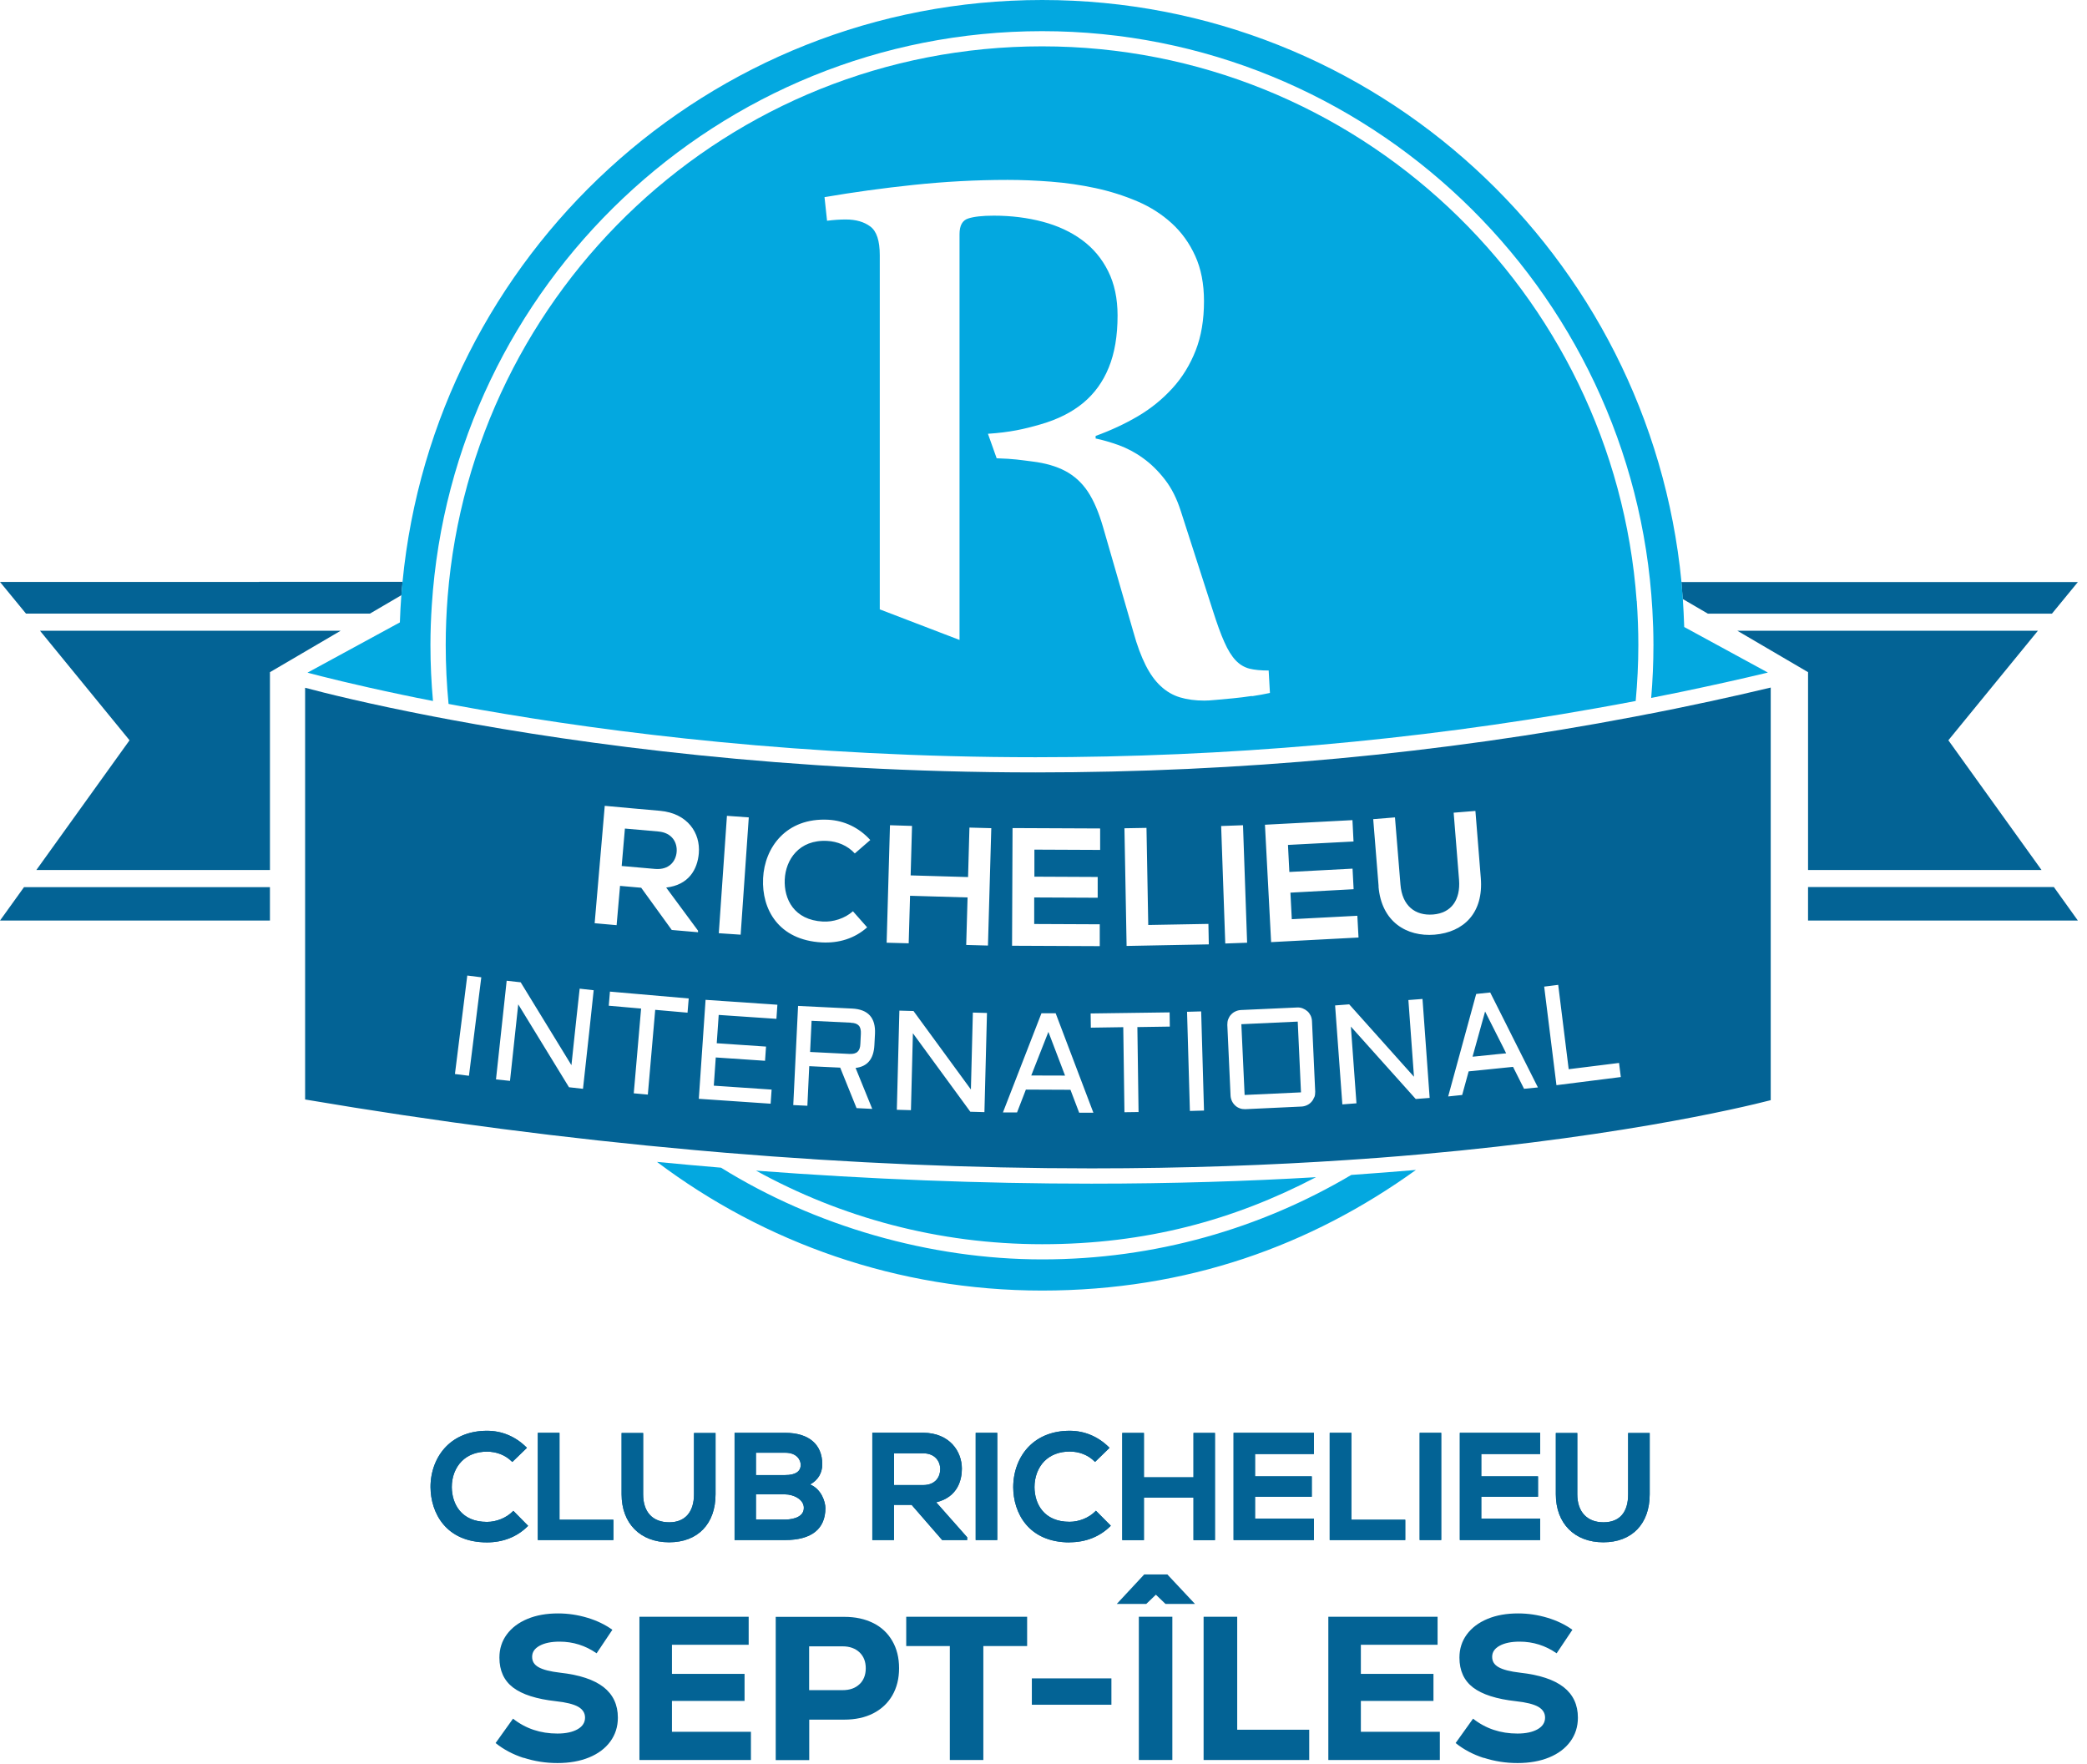<svg width="213" height="180" viewBox="0 0 213 180" fill="none" xmlns="http://www.w3.org/2000/svg">
<path d="M53.769 155.72C52.669 156.81 51.249 157.32 49.709 157.32C45.739 157.32 44.059 154.57 44.039 151.78C44.019 148.97 45.839 146.12 49.709 146.12C51.159 146.12 52.539 146.67 53.639 147.76L52.289 149.06C51.579 148.37 50.639 148.05 49.709 148.05C47.129 148.05 46.009 149.98 46.019 151.78C46.039 153.56 47.059 155.42 49.709 155.42C50.639 155.42 51.699 155.04 52.399 154.33L53.779 155.72H53.769Z" fill="#036395"/>
<path d="M49.71 157.41C45.48 157.41 43.96 154.37 43.94 151.78C43.93 150.17 44.52 148.65 45.55 147.61C46.58 146.57 48.02 146.02 49.71 146.02C51.22 146.02 52.6 146.6 53.71 147.69L53.78 147.76L52.29 149.2L52.22 149.14C51.57 148.5 50.68 148.15 49.7 148.15C48.65 148.15 47.75 148.49 47.12 149.13C46.47 149.78 46.1 150.75 46.11 151.78C46.13 153.49 47.08 155.32 49.7 155.32C50.67 155.32 51.67 154.91 52.32 154.26L52.39 154.19L53.9 155.72L53.83 155.79C52.76 156.85 51.33 157.41 49.7 157.41M49.71 146.21C48.07 146.21 46.68 146.74 45.69 147.74C44.69 148.74 44.13 150.22 44.14 151.77C44.15 154.28 45.62 157.21 49.71 157.21C51.26 157.21 52.61 156.69 53.64 155.71L52.4 154.45C51.72 155.1 50.7 155.5 49.71 155.5C46.94 155.5 45.94 153.49 45.93 151.77C45.93 150.69 46.31 149.67 47 148.98C47.67 148.3 48.61 147.94 49.71 147.94C50.7 147.94 51.62 148.29 52.29 148.92L53.5 147.75C52.44 146.74 51.14 146.21 49.71 146.21Z" fill="#036395"/>
<path d="M57 146.33V155.2H62.5V157.07H54.99V146.33H57Z" fill="#036395"/>
<path d="M62.601 157.17H54.891V146.23H57.101V155.1H62.601V157.17ZM55.081 156.97H62.411V155.29H56.911V146.42H55.091V156.97H55.081Z" fill="#036395"/>
<path d="M72.919 146.34V152.49C72.919 155.67 70.979 157.3 68.289 157.3C65.599 157.3 63.529 155.73 63.529 152.49V146.34H65.529V152.49C65.529 154.43 66.629 155.45 68.299 155.45C69.969 155.45 70.909 154.33 70.909 152.49V146.34H72.919Z" fill="#036395"/>
<path d="M68.29 157.4C65.34 157.4 63.44 155.47 63.44 152.5V146.25H65.639V152.5C65.639 154.32 66.609 155.36 68.309 155.36C69.909 155.36 70.829 154.32 70.829 152.5V146.25H73.029V152.5C73.029 155.52 71.219 157.4 68.299 157.4M63.63 146.44V152.5C63.63 155.36 65.46 157.21 68.29 157.21C71.12 157.21 72.82 155.45 72.82 152.5V146.44H71.01V152.5C71.01 154.42 69.999 155.56 68.299 155.56C66.51 155.56 65.439 154.42 65.439 152.5V146.44H63.63Z" fill="#036395"/>
<path d="M83.82 149.44C83.82 150.27 83.421 151.07 82.43 151.51C83.68 151.89 84.141 153.23 84.141 153.91C84.141 156.3 82.35 157.07 80.13 157.07H75.061V146.33H80.13C82.24 146.33 83.82 147.28 83.82 149.45M77.051 150.64H80.141C81.41 150.64 81.82 150.1 81.82 149.49C81.82 149 81.421 148.17 80.141 148.17H77.051V150.64ZM77.051 155.18H80.141C80.971 155.18 82.141 154.9 82.141 153.89C82.141 152.88 80.971 152.42 80.141 152.42H77.051V155.18Z" fill="#036395"/>
<path d="M80.141 157.17H74.971V146.23H80.141C82.541 146.23 83.921 147.4 83.921 149.44C83.921 150.34 83.481 151.06 82.681 151.5C83.861 151.99 84.241 153.31 84.241 153.91C84.241 156.04 82.821 157.17 80.141 157.17ZM75.161 156.97H80.141C82.731 156.97 84.051 155.94 84.051 153.91C84.051 153.32 83.651 151.99 82.411 151.61L82.161 151.54L82.401 151.43C83.261 151.04 83.741 150.34 83.741 149.45C83.741 147.53 82.431 146.43 80.151 146.43H75.171V156.98L75.161 156.97ZM80.141 155.28H76.961V152.32H80.141C81.021 152.32 82.241 152.86 82.241 153.89C82.241 154.92 81.161 155.28 80.141 155.28ZM77.151 155.08H80.141C80.461 155.08 82.041 155.02 82.041 153.89C82.041 152.99 80.931 152.51 80.141 152.51H77.151V155.08ZM80.141 150.74H76.961V148.07H80.141C81.441 148.07 81.921 148.92 81.921 149.49C81.921 149.96 81.691 150.74 80.141 150.74ZM77.151 150.54H80.141C81.181 150.54 81.721 150.18 81.721 149.49C81.721 149.07 81.391 148.26 80.141 148.26H77.151V150.54Z" fill="#036395"/>
<path d="M98.611 157.07H96.211L93.091 153.48H91.151V157.07H89.131V146.31C90.831 146.31 92.521 146.32 94.221 146.32C96.741 146.33 98.071 148.02 98.071 149.88C98.071 151.36 97.401 152.84 95.361 153.26L98.601 156.93V157.07H98.611ZM91.151 148.22V151.66H94.221C95.501 151.66 96.051 150.8 96.051 149.94C96.051 149.08 95.481 148.22 94.221 148.22H91.151Z" fill="#036395"/>
<path d="M98.699 157.17H96.159L93.039 153.58H91.239V157.17H89.029V146.22H89.129C89.979 146.22 90.829 146.22 91.679 146.22C92.529 146.22 93.379 146.22 94.219 146.22C96.929 146.24 98.169 148.13 98.169 149.88C98.169 150.94 97.819 152.77 95.549 153.32L98.709 156.89V157.16L98.699 157.17ZM96.249 156.97H98.509L95.179 153.2L95.339 153.17C97.629 152.7 97.969 150.91 97.969 149.88C97.969 148.22 96.799 146.43 94.209 146.42C93.359 146.42 92.509 146.42 91.669 146.42C90.849 146.42 90.039 146.42 89.219 146.42V156.98H91.039V153.39H93.119L96.229 156.98L96.249 156.97ZM94.219 151.75H91.049V148.12H94.219C95.549 148.12 96.149 149.03 96.149 149.93C96.149 150.83 95.549 151.75 94.219 151.75ZM91.249 151.56H94.219C95.499 151.56 95.959 150.69 95.959 149.94C95.959 149.13 95.419 148.32 94.219 148.32H91.249V151.56Z" fill="#036395"/>
<path d="M101.68 146.33H99.68V157.07H101.68V146.33Z" fill="#036395"/>
<path d="M101.78 157.17H99.58V146.23H101.78V157.17ZM99.78 156.97H101.59V146.42H99.78V156.97Z" fill="#036395"/>
<path d="M113.24 155.72C112.13 156.81 110.71 157.32 109.17 157.32C105.2 157.32 103.52 154.57 103.5 151.78C103.49 148.97 105.3 146.12 109.17 146.12C110.62 146.12 112 146.67 113.1 147.76L111.76 149.06C111.06 148.37 110.11 148.05 109.18 148.05C106.6 148.05 105.49 149.98 105.5 151.78C105.52 153.56 106.54 155.42 109.18 155.42C110.12 155.42 111.17 155.04 111.87 154.33L113.25 155.72H113.24Z" fill="#036395"/>
<path d="M109.17 157.41C104.94 157.41 103.42 154.37 103.41 151.78C103.41 150.17 103.99 148.65 105.02 147.61C106.05 146.57 107.48 146.02 109.17 146.02C110.68 146.02 112.06 146.6 113.17 147.69L113.24 147.76L111.76 149.2L111.69 149.13C111.04 148.49 110.15 148.14 109.17 148.14C108.12 148.14 107.23 148.48 106.59 149.12C105.94 149.78 105.58 150.74 105.58 151.77C105.59 153.48 106.54 155.31 109.16 155.31C110.13 155.31 111.13 154.9 111.78 154.25L111.85 154.18L113.37 155.71L113.3 155.78C112.22 156.84 110.79 157.4 109.16 157.4M109.17 146.21C107.53 146.21 106.15 146.74 105.15 147.74C104.15 148.75 103.59 150.21 103.6 151.77C103.61 154.28 105.08 157.21 109.17 157.21C110.71 157.21 112.07 156.69 113.1 155.71L111.86 154.45C111.18 155.1 110.15 155.5 109.17 155.5C106.41 155.5 105.41 153.49 105.39 151.77C105.39 150.69 105.77 149.67 106.45 148.98C107.12 148.3 108.06 147.94 109.16 147.94C110.15 147.94 111.07 148.29 111.74 148.92L112.95 147.75C111.9 146.74 110.59 146.21 109.16 146.21" fill="#036395"/>
<path d="M121.899 157.08V152.74H116.639V157.08H114.619V146.34H116.639V150.87H121.899V146.34H123.899V157.08H121.899Z" fill="#036395"/>
<path d="M123.999 157.18H121.809V152.84H116.749V157.18H114.539V146.24H116.749V150.77H121.809V146.24H123.999V157.18ZM121.989 156.99H123.799V146.44H121.989V150.97H116.539V146.44H114.719V156.99H116.539V152.65H121.989V156.99Z" fill="#036395"/>
<path d="M134.01 157.07H126V146.33H134.01V148.29H128V150.76H133.8V152.65H128V155.08H134.01V157.07Z" fill="#036395"/>
<path d="M134.1 157.17H125.9V146.23H134.1V148.39H128.09V150.67H133.88V152.75H128.09V154.98H134.1V157.17ZM126.09 156.97H133.91V155.17H127.9V152.55H133.69V150.86H127.9V148.19H133.91V146.42H126.09V156.97Z" fill="#036395"/>
<path d="M137.821 146.33V155.2H143.321V157.07H135.801V146.33H137.821Z" fill="#036395"/>
<path d="M143.421 157.17H135.711V146.23H137.921V155.1H143.421V157.17ZM135.901 156.97H143.231V155.29H137.731V146.42H135.901V156.97Z" fill="#036395"/>
<path d="M146.99 146.33H144.99V157.07H146.99V146.33Z" fill="#036395"/>
<path d="M147.091 157.17H144.891V146.23H147.091V157.17ZM145.091 156.97H146.901V146.42H145.091V156.97Z" fill="#036395"/>
<path d="M157.1 157.07H149.09V146.33H157.1V148.29H151.09V150.76H156.88V152.65H151.09V155.08H157.1V157.07Z" fill="#036395"/>
<path d="M157.19 157.17H148.99V146.23H157.19V148.39H151.18V150.67H156.97V152.75H151.18V154.98H157.19V157.17ZM149.19 156.97H157V155.17H150.99V152.55H156.78V150.86H150.99V148.19H157V146.42H149.19V156.97Z" fill="#036395"/>
<path d="M168.281 146.34V152.49C168.281 155.67 166.341 157.3 163.651 157.3C160.961 157.3 158.891 155.73 158.891 152.49V146.34H160.891V152.49C160.891 154.43 161.991 155.45 163.661 155.45C165.331 155.45 166.271 154.33 166.271 152.49V146.34H168.271H168.281Z" fill="#036395"/>
<path d="M163.639 157.4C160.689 157.4 158.789 155.47 158.789 152.5V146.25H160.979V152.5C160.979 154.29 161.979 155.36 163.649 155.36C165.319 155.36 166.169 154.32 166.169 152.5V146.25H168.369V152.5C168.369 155.52 166.559 157.4 163.639 157.4ZM158.989 146.44V152.5C158.989 155.98 161.499 157.21 163.649 157.21C166.489 157.21 168.179 155.45 168.179 152.5V146.44H166.369V152.5C166.369 154.42 165.359 155.56 163.659 155.56C161.869 155.56 160.789 154.42 160.789 152.5V146.44H158.979H158.989Z" fill="#036395"/>
<path d="M53.769 155.72C52.669 156.81 51.249 157.32 49.709 157.32C45.739 157.32 44.059 154.57 44.039 151.78C44.019 148.97 45.839 146.12 49.709 146.12C51.159 146.12 52.539 146.67 53.639 147.76L52.289 149.06C51.579 148.37 50.639 148.05 49.709 148.05C47.129 148.05 46.009 149.98 46.019 151.78C46.039 153.56 47.059 155.42 49.709 155.42C50.639 155.42 51.699 155.04 52.399 154.33L53.779 155.72H53.769Z" fill="#036395"/>
<path d="M49.71 157.41C45.48 157.41 43.96 154.37 43.94 151.78C43.93 150.17 44.52 148.65 45.55 147.61C46.58 146.57 48.02 146.02 49.71 146.02C51.22 146.02 52.6 146.6 53.71 147.69L53.78 147.76L52.29 149.2L52.22 149.14C51.57 148.5 50.68 148.15 49.7 148.15C48.65 148.15 47.75 148.49 47.12 149.13C46.47 149.78 46.1 150.75 46.11 151.78C46.13 153.49 47.08 155.32 49.7 155.32C50.67 155.32 51.67 154.91 52.32 154.26L52.39 154.19L53.9 155.72L53.83 155.79C52.76 156.85 51.33 157.41 49.7 157.41M49.71 146.21C48.07 146.21 46.68 146.74 45.69 147.74C44.69 148.74 44.13 150.22 44.14 151.77C44.15 154.28 45.62 157.21 49.71 157.21C51.26 157.21 52.61 156.69 53.64 155.71L52.4 154.45C51.72 155.1 50.7 155.5 49.71 155.5C46.94 155.5 45.94 153.49 45.93 151.77C45.93 150.69 46.31 149.67 47 148.98C47.67 148.3 48.61 147.94 49.71 147.94C50.7 147.94 51.62 148.29 52.29 148.92L53.5 147.75C52.44 146.74 51.14 146.21 49.71 146.21Z" fill="#036395"/>
<path d="M57 146.33V155.2H62.5V157.07H54.99V146.33H57Z" fill="#036395"/>
<path d="M62.601 157.17H54.891V146.23H57.101V155.1H62.601V157.17ZM55.081 156.97H62.411V155.29H56.911V146.42H55.091V156.97H55.081Z" fill="#036395"/>
<path d="M72.919 146.34V152.49C72.919 155.67 70.979 157.3 68.289 157.3C65.599 157.3 63.529 155.73 63.529 152.49V146.34H65.529V152.49C65.529 154.43 66.629 155.45 68.299 155.45C69.969 155.45 70.909 154.33 70.909 152.49V146.34H72.919Z" fill="#036395"/>
<path d="M68.29 157.4C65.34 157.4 63.44 155.47 63.44 152.5V146.25H65.639V152.5C65.639 154.32 66.609 155.36 68.309 155.36C69.909 155.36 70.829 154.32 70.829 152.5V146.25H73.029V152.5C73.029 155.52 71.219 157.4 68.299 157.4M63.63 146.44V152.5C63.63 155.36 65.46 157.21 68.29 157.21C71.12 157.21 72.82 155.45 72.82 152.5V146.44H71.01V152.5C71.01 154.42 69.999 155.56 68.299 155.56C66.51 155.56 65.439 154.42 65.439 152.5V146.44H63.63Z" fill="#036395"/>
<path d="M83.82 149.44C83.82 150.27 83.421 151.07 82.43 151.51C83.68 151.89 84.141 153.23 84.141 153.91C84.141 156.3 82.35 157.07 80.13 157.07H75.061V146.33H80.13C82.24 146.33 83.82 147.28 83.82 149.45M77.051 150.64H80.141C81.41 150.64 81.82 150.1 81.82 149.49C81.82 149 81.421 148.17 80.141 148.17H77.051V150.64ZM77.051 155.18H80.141C80.971 155.18 82.141 154.9 82.141 153.89C82.141 152.88 80.971 152.42 80.141 152.42H77.051V155.18Z" fill="#036395"/>
<path d="M80.141 157.17H74.971V146.23H80.141C82.541 146.23 83.921 147.4 83.921 149.44C83.921 150.34 83.481 151.06 82.681 151.5C83.861 151.99 84.241 153.31 84.241 153.91C84.241 156.04 82.821 157.17 80.141 157.17ZM75.161 156.97H80.141C82.731 156.97 84.051 155.94 84.051 153.91C84.051 153.32 83.651 151.99 82.411 151.61L82.161 151.54L82.401 151.43C83.261 151.04 83.741 150.34 83.741 149.45C83.741 147.53 82.431 146.43 80.151 146.43H75.171V156.98L75.161 156.97ZM80.141 155.28H76.961V152.32H80.141C81.021 152.32 82.241 152.86 82.241 153.89C82.241 154.92 81.161 155.28 80.141 155.28ZM77.151 155.08H80.141C80.461 155.08 82.041 155.02 82.041 153.89C82.041 152.99 80.931 152.51 80.141 152.51H77.151V155.08ZM80.141 150.74H76.961V148.07H80.141C81.441 148.07 81.921 148.92 81.921 149.49C81.921 149.96 81.691 150.74 80.141 150.74ZM77.151 150.54H80.141C81.181 150.54 81.721 150.18 81.721 149.49C81.721 149.07 81.391 148.26 80.141 148.26H77.151V150.54Z" fill="#036395"/>
<path d="M98.611 157.07H96.211L93.091 153.48H91.151V157.07H89.131V146.31C90.831 146.31 92.521 146.32 94.221 146.32C96.741 146.33 98.071 148.02 98.071 149.88C98.071 151.36 97.401 152.84 95.361 153.26L98.601 156.93V157.07H98.611ZM91.151 148.22V151.66H94.221C95.501 151.66 96.051 150.8 96.051 149.94C96.051 149.08 95.481 148.22 94.221 148.22H91.151Z" fill="#036395"/>
<path d="M98.699 157.17H96.159L93.039 153.58H91.239V157.17H89.029V146.22H89.129C89.979 146.22 90.829 146.22 91.679 146.22C92.529 146.22 93.379 146.22 94.219 146.22C96.929 146.24 98.169 148.13 98.169 149.88C98.169 150.94 97.819 152.77 95.549 153.32L98.709 156.89V157.16L98.699 157.17ZM96.249 156.97H98.509L95.179 153.2L95.339 153.17C97.629 152.7 97.969 150.91 97.969 149.88C97.969 148.22 96.799 146.43 94.209 146.42C93.359 146.42 92.509 146.42 91.669 146.42C90.849 146.42 90.039 146.42 89.219 146.42V156.98H91.039V153.39H93.119L96.229 156.98L96.249 156.97ZM94.219 151.75H91.049V148.12H94.219C95.549 148.12 96.149 149.03 96.149 149.93C96.149 150.83 95.549 151.75 94.219 151.75ZM91.249 151.56H94.219C95.499 151.56 95.959 150.69 95.959 149.94C95.959 149.13 95.419 148.32 94.219 148.32H91.249V151.56Z" fill="#036395"/>
<path d="M101.68 146.33H99.68V157.07H101.68V146.33Z" fill="#036395"/>
<path d="M101.78 157.17H99.58V146.23H101.78V157.17ZM99.78 156.97H101.59V146.42H99.78V156.97Z" fill="#036395"/>
<path d="M113.24 155.72C112.13 156.81 110.71 157.32 109.17 157.32C105.2 157.32 103.52 154.57 103.5 151.78C103.49 148.97 105.3 146.12 109.17 146.12C110.62 146.12 112 146.67 113.1 147.76L111.76 149.06C111.06 148.37 110.11 148.05 109.18 148.05C106.6 148.05 105.49 149.98 105.5 151.78C105.52 153.56 106.54 155.42 109.18 155.42C110.12 155.42 111.17 155.04 111.87 154.33L113.25 155.72H113.24Z" fill="#036395"/>
<path d="M109.17 157.41C104.94 157.41 103.42 154.37 103.41 151.78C103.41 150.17 103.99 148.65 105.02 147.61C106.05 146.57 107.48 146.02 109.17 146.02C110.68 146.02 112.06 146.6 113.17 147.69L113.24 147.76L111.76 149.2L111.69 149.13C111.04 148.49 110.15 148.14 109.17 148.14C108.12 148.14 107.23 148.48 106.59 149.12C105.94 149.78 105.58 150.74 105.58 151.77C105.59 153.48 106.54 155.31 109.16 155.31C110.13 155.31 111.13 154.9 111.78 154.25L111.85 154.18L113.37 155.71L113.3 155.78C112.22 156.84 110.79 157.4 109.16 157.4M109.17 146.21C107.53 146.21 106.15 146.74 105.15 147.74C104.15 148.75 103.59 150.21 103.6 151.77C103.61 154.28 105.08 157.21 109.17 157.21C110.71 157.21 112.07 156.69 113.1 155.71L111.86 154.45C111.18 155.1 110.15 155.5 109.17 155.5C106.41 155.5 105.41 153.49 105.39 151.77C105.39 150.69 105.77 149.67 106.45 148.98C107.12 148.3 108.06 147.94 109.16 147.94C110.15 147.94 111.07 148.29 111.74 148.92L112.95 147.75C111.9 146.74 110.59 146.21 109.16 146.21" fill="#036395"/>
<path d="M121.899 157.08V152.74H116.639V157.08H114.619V146.34H116.639V150.87H121.899V146.34H123.899V157.08H121.899Z" fill="#036395"/>
<path d="M123.999 157.18H121.809V152.84H116.749V157.18H114.539V146.24H116.749V150.77H121.809V146.24H123.999V157.18ZM121.989 156.99H123.799V146.44H121.989V150.97H116.539V146.44H114.719V156.99H116.539V152.65H121.989V156.99Z" fill="#036395"/>
<path d="M134.01 157.07H126V146.33H134.01V148.29H128V150.76H133.8V152.65H128V155.08H134.01V157.07Z" fill="#036395"/>
<path d="M134.1 157.17H125.9V146.23H134.1V148.39H128.09V150.67H133.88V152.75H128.09V154.98H134.1V157.17ZM126.09 156.97H133.91V155.17H127.9V152.55H133.69V150.86H127.9V148.19H133.91V146.42H126.09V156.97Z" fill="#036395"/>
<path d="M137.821 146.33V155.2H143.321V157.07H135.801V146.33H137.821Z" fill="#036395"/>
<path d="M143.421 157.17H135.711V146.23H137.921V155.1H143.421V157.17ZM135.901 156.97H143.231V155.29H137.731V146.42H135.901V156.97Z" fill="#036395"/>
<path d="M146.99 146.33H144.99V157.07H146.99V146.33Z" fill="#036395"/>
<path d="M147.091 157.17H144.891V146.23H147.091V157.17ZM145.091 156.97H146.901V146.42H145.091V156.97Z" fill="#036395"/>
<path d="M157.1 157.07H149.09V146.33H157.1V148.29H151.09V150.76H156.88V152.65H151.09V155.08H157.1V157.07Z" fill="#036395"/>
<path d="M157.19 157.17H148.99V146.23H157.19V148.39H151.18V150.67H156.97V152.75H151.18V154.98H157.19V157.17ZM149.19 156.97H157V155.17H150.99V152.55H156.78V150.86H150.99V148.19H157V146.42H149.19V156.97Z" fill="#036395"/>
<path d="M168.281 146.34V152.49C168.281 155.67 166.341 157.3 163.651 157.3C160.961 157.3 158.891 155.73 158.891 152.49V146.34H160.891V152.49C160.891 154.43 161.991 155.45 163.661 155.45C165.331 155.45 166.271 154.33 166.271 152.49V146.34H168.271H168.281Z" fill="#036395"/>
<path d="M163.639 157.4C160.689 157.4 158.789 155.47 158.789 152.5V146.25H160.979V152.5C160.979 154.29 161.979 155.36 163.649 155.36C165.319 155.36 166.169 154.32 166.169 152.5V146.25H168.369V152.5C168.369 155.52 166.559 157.4 163.639 157.4ZM158.989 146.44V152.5C158.989 155.98 161.499 157.21 163.649 157.21C166.489 157.21 168.179 155.45 168.179 152.5V146.44H166.369V152.5C166.369 154.42 165.359 155.56 163.659 155.56C161.869 155.56 160.789 154.42 160.789 152.5V146.44H158.979H158.989Z" fill="#036395"/>
<path d="M208.361 88.79L198.851 75.55L207.991 64.37H177.311L184.531 68.6V88.79H208.361Z" fill="#036395"/>
<path d="M184.529 90.53V93.95H185.619H212.069L209.619 90.53H184.529Z" fill="#036395"/>
<path d="M174.32 62.63H209.42L212.07 59.4H171.6C171.65 59.97 171.7 60.55 171.74 61.13L174.31 62.63H174.32Z" fill="#036395"/>
<path d="M26.45 59.39H0L2.65 62.62H37.76L40.97 60.74C41 60.29 41.05 59.84 41.09 59.38H26.46L26.45 59.39Z" fill="#036395"/>
<path d="M0 93.95H26.45H27.55V90.54H2.45L0 93.95Z" fill="#036395"/>
<path d="M4.081 64.37L13.221 75.55L3.711 88.79H27.551V68.6L34.771 64.37H4.081Z" fill="#036395"/>
<path d="M73.591 119.17C71.421 118.99 69.241 118.79 67.051 118.58C78.001 126.82 91.611 131.71 106.361 131.71C121.111 131.71 133.761 127.14 144.511 119.4C142.391 119.58 140.191 119.75 137.911 119.91C128.651 125.39 117.871 128.53 106.371 128.53C94.871 128.53 83.121 125.1 73.591 119.17Z" fill="#03A8E0"/>
<path d="M77.141 119.46C85.821 124.25 95.781 126.98 106.371 126.98C116.961 126.98 125.941 124.51 134.311 120.14C127.351 120.55 119.701 120.8 111.391 120.8C100.191 120.8 88.751 120.35 77.141 119.47" fill="#03A8E0"/>
<path d="M127.75 71.03C127.09 71.13 126.45 71.21 125.81 71.27C125.17 71.33 124.59 71.38 124.08 71.43C123.57 71.48 123.19 71.5 122.92 71.5C121.99 71.5 121.16 71.39 120.43 71.17C119.7 70.95 119.05 70.57 118.47 70.03C117.88 69.49 117.37 68.77 116.92 67.88C116.47 66.98 116.05 65.87 115.68 64.52L112.58 53.8C112.14 52.28 111.62 51.06 111.01 50.15C110.4 49.24 109.63 48.55 108.71 48.06C107.79 47.58 106.68 47.26 105.38 47.1C104.09 46.94 103.56 46.83 101.72 46.77L100.83 44.27C103.08 44.12 104.51 43.8 106.23 43.3C107.95 42.8 109.39 42.08 110.54 41.13C111.69 40.18 112.57 38.97 113.16 37.51C113.76 36.05 114.06 34.28 114.06 32.2C114.06 30.47 113.74 28.96 113.1 27.68C112.46 26.39 111.57 25.33 110.44 24.5C109.3 23.66 107.96 23.04 106.42 22.63C104.87 22.22 103.21 22.01 101.43 22.01C100.26 22.01 99.39 22.11 98.81 22.3C98.22 22.49 97.93 23.02 97.93 23.9V65.31L89.79 62.19V26.04C89.79 24.57 89.47 23.6 88.83 23.12C88.19 22.64 87.35 22.4 86.33 22.4C85.75 22.4 85.1 22.44 84.41 22.53L84.15 20.12C87.07 19.62 90.1 19.2 93.24 18.87C96.38 18.54 99.58 18.36 102.85 18.36C104.25 18.36 105.73 18.42 107.27 18.54C108.81 18.66 110.33 18.88 111.82 19.2C113.3 19.52 114.72 19.97 116.06 20.54C117.4 21.11 118.57 21.86 119.58 22.78C120.59 23.7 121.39 24.81 121.98 26.11C122.58 27.42 122.88 28.96 122.88 30.74C122.88 32.64 122.6 34.32 122.03 35.77C121.46 37.22 120.68 38.5 119.67 39.61C118.66 40.72 117.49 41.68 116.15 42.47C114.81 43.26 113.36 43.93 111.82 44.49V44.75C112.55 44.9 113.33 45.13 114.18 45.43C115.02 45.74 115.85 46.17 116.65 46.75C117.45 47.32 118.2 48.05 118.88 48.93C119.57 49.81 120.11 50.89 120.52 52.18L123.76 62.24C124.2 63.62 124.59 64.72 124.96 65.53C125.32 66.35 125.71 66.97 126.12 67.4C126.53 67.83 126.99 68.1 127.52 68.24C128.04 68.37 128.7 68.43 129.48 68.43L129.61 70.72C129.06 70.84 128.45 70.95 127.79 71.05M167.04 61.34C164.74 29.73 138.41 4.73 106.36 4.73C74.31 4.73 48.21 29.49 45.69 60.87C45.56 62.51 45.49 64.16 45.49 65.83C45.49 67.86 45.59 69.86 45.78 71.84C46.18 71.92 46.59 71.99 47.01 72.07C47.03 72.07 47.05 72.07 47.07 72.08C47.48 72.16 47.91 72.23 48.34 72.31C48.36 72.31 48.38 72.31 48.4 72.32C48.61 72.36 48.81 72.39 49.02 72.43C62.34 74.77 82.08 77.28 105.7 77.28C125.13 77.28 144.28 75.6 162.86 72.29C164.22 72.05 165.58 71.8 166.94 71.54C167.11 69.66 167.21 67.76 167.21 65.83C167.21 64.32 167.15 62.82 167.05 61.34" fill="#03A8E0"/>
<path d="M171.891 63.98C171.861 63.02 171.811 62.07 171.751 61.12C171.711 60.54 171.661 59.97 171.611 59.39C168.381 26.05 140.401 0 106.361 0C72.321 0 44.311 26.05 41.081 59.39C41.041 59.84 40.991 60.29 40.961 60.74C40.891 61.66 40.841 62.59 40.811 63.52L31.381 68.65C32.811 69.03 36.111 69.87 40.971 70.89C41.481 71 42.011 71.1 42.561 71.22C43.091 71.33 43.631 71.43 44.191 71.54C44.021 69.66 43.931 67.76 43.931 65.83C43.931 64.46 43.981 63.1 44.071 61.75C46.181 29.09 73.301 3.18 106.361 3.18C139.421 3.18 166.771 29.34 168.641 62.22C168.711 63.42 168.751 64.62 168.751 65.83C168.751 67.65 168.671 69.45 168.521 71.23C169.011 71.13 169.511 71.03 170.001 70.93C170.581 70.81 171.151 70.7 171.731 70.58C174.651 69.97 177.551 69.33 180.431 68.64L171.891 63.99V63.98Z" fill="#03A8E0"/>
<path d="M67.199 84.86L63.779 84.56L63.449 88.38L66.859 88.68C68.289 88.8 68.979 87.9 69.059 86.95C69.139 85.99 68.599 84.98 67.189 84.86" fill="#036395"/>
<path d="M132.447 104.261L126.693 104.526L127.026 111.749L132.78 111.483L132.447 104.261Z" fill="#036395"/>
<path d="M86.83 104.37L82.83 104.18L82.68 107.36L86.68 107.56C87.06 107.58 87.34 107.51 87.52 107.34C87.7 107.18 87.8 106.91 87.81 106.52L87.86 105.51C87.88 105.13 87.81 104.84 87.65 104.67C87.49 104.49 87.22 104.39 86.83 104.38" fill="#036395"/>
<path d="M152.679 105.43L151.569 103.23L150.289 107.84L150.549 107.82L152.869 107.58L153.719 107.5L153.439 106.93L152.679 105.43Z" fill="#036395"/>
<path d="M105.25 109.76L108.7 109.77L107 105.31L105.25 109.76Z" fill="#036395"/>
<path d="M158.851 110.74L157.691 101.43L157.601 100.69L158.251 100.61L159.031 100.51L160.101 109.12L165.241 108.48L165.421 109.92L158.851 110.75V110.74ZM155.541 111.11L154.421 108.88L151.391 109.19L149.891 109.34L149.381 111.2L149.231 111.75L148.751 111.8L147.801 111.9L148.291 110.11L150.661 101.44L152.091 101.29L153.611 104.31L154.371 105.83L156.961 110.98L155.531 111.12L155.541 111.11ZM140.701 90.45L140.151 83.6L142.371 83.42L142.931 90.27C143.101 92.43 144.421 93.48 146.271 93.33C148.121 93.18 149.071 91.84 148.911 89.79L148.361 82.94L150.581 82.76L151.131 89.61C151.421 93.16 149.401 95.14 146.411 95.39C143.561 95.62 140.991 94.08 140.691 90.47M144.491 112.16L137.871 104.77L138.441 112.6L137.001 112.71L136.261 102.61L137.701 102.5L144.311 109.89L143.741 102.06L145.181 101.95L145.911 112.05L144.471 112.16H144.491ZM134.131 111.98C134.061 112.16 133.971 112.32 133.841 112.46C133.711 112.6 133.571 112.71 133.391 112.79C133.221 112.87 133.031 112.92 132.841 112.93L127.091 113.2C126.891 113.2 126.701 113.18 126.531 113.11C126.351 113.04 126.191 112.95 126.061 112.82C125.921 112.69 125.811 112.54 125.731 112.37C125.651 112.2 125.601 112.01 125.591 111.82L125.261 104.59C125.261 104.39 125.281 104.2 125.351 104.02C125.421 103.84 125.511 103.68 125.641 103.55C125.771 103.41 125.911 103.3 126.091 103.22C126.261 103.14 126.451 103.09 126.641 103.08L132.391 102.82C132.591 102.81 132.771 102.84 132.951 102.91C133.131 102.98 133.291 103.08 133.431 103.2C133.571 103.32 133.671 103.47 133.761 103.64C133.841 103.81 133.891 104 133.901 104.2L134.231 111.42C134.231 111.62 134.211 111.81 134.141 111.99M124.631 84.3L126.861 84.22L127.281 96.21L125.051 96.29L124.631 84.3ZM114.981 96.53L114.761 84.53L117.011 84.49L117.191 94.4L123.331 94.29L123.371 96.38L114.981 96.54V96.53ZM121.441 113.38L121.151 103.26L122.591 103.22L122.881 113.34L121.441 113.38ZM116.201 113.49L114.761 113.51L114.641 104.83L111.331 104.88L111.311 103.43L119.371 103.32L119.391 104.77L116.081 104.82L116.201 113.5V113.49ZM110.141 113.56L109.251 111.22L104.701 111.2L103.801 113.53H102.361L106.291 103.41H107.741L111.591 113.56H110.151H110.141ZM100.841 96.5L98.611 96.44L98.751 91.59L92.881 91.42L92.741 96.27L90.491 96.21L90.831 84.22L93.081 84.29L92.941 89.34L98.801 89.51L98.941 84.46L101.171 84.52L100.831 96.51L100.841 96.5ZM100.471 113.5L99.031 113.46L93.171 105.45L92.971 113.3L91.531 113.26L91.791 103.14L93.231 103.18L99.091 111.19L99.291 103.34L100.731 103.38L100.471 113.51V113.5ZM89.301 105.51L89.241 106.66C89.171 108.07 88.531 108.85 87.321 108.99L89.021 113.17L87.421 113.09L85.751 108.96L82.591 108.81L82.401 112.85L80.961 112.78L81.451 102.66L86.971 102.93C88.601 103.01 89.381 103.87 89.301 105.51ZM77.881 89.63C78.031 86.5 80.231 83.43 84.541 83.66C86.161 83.75 87.661 84.45 88.821 85.73L87.241 87.1C86.501 86.29 85.461 85.87 84.421 85.82C81.541 85.67 80.181 87.75 80.091 89.76C80.001 91.75 81.031 93.89 83.981 94.05C85.021 94.11 86.221 93.74 87.051 93L88.501 94.64C87.211 95.79 85.601 96.27 83.871 96.18C79.441 95.94 77.731 92.78 77.881 89.66M79.251 103.98L73.351 103.58L73.151 106.47L78.181 106.81L78.081 108.26L73.051 107.92L72.851 110.8L78.751 111.2L78.651 112.64L71.321 112.14L72.011 102.04L79.341 102.54L79.241 103.99L79.251 103.98ZM71.241 94.99V95.14L68.561 94.91L65.441 90.6L63.281 90.41L62.931 94.42L60.691 94.22L61.721 82.24C63.611 82.41 65.491 82.59 67.381 82.75C70.181 83.01 71.501 85.02 71.321 87.09C71.181 88.73 70.291 90.32 67.991 90.58L71.241 94.98V94.99ZM70.171 103.35L66.871 103.06L66.121 111.68V111.71L64.681 111.58L64.781 110.45L65.431 102.93L62.131 102.64L62.251 101.2L70.291 101.9L70.171 103.34V103.35ZM60.111 105.55L59.881 107.65L59.501 111.12L58.071 110.96L52.891 102.5L52.051 110.31L50.621 110.16L51.711 100.09L53.141 100.25L58.321 108.71L58.591 106.16L58.821 104L59.161 100.9L60.591 101.06L60.111 105.56V105.55ZM47.861 109.79L46.431 109.61L47.691 99.56L49.121 99.74L47.861 109.79ZM74.191 83.26L76.421 83.42L75.591 95.39L73.361 95.24L74.191 83.27V83.26ZM103.341 84.51L112.281 84.55V86.74L105.571 86.71V89.47L112.031 89.5V91.62L105.551 91.59V94.3L112.241 94.33V96.56L103.291 96.52C103.311 92.53 103.321 88.51 103.341 84.52M138.031 83.69L138.141 85.88L131.451 86.23L131.591 88.99L138.041 88.65L138.151 90.75L131.701 91.1L131.841 93.81L138.531 93.46L138.651 95.68L129.731 96.15C129.521 92.17 129.311 88.15 129.101 84.17L138.021 83.7L138.031 83.69ZM168.361 72.84C167.831 72.94 167.301 73.05 166.771 73.15C146.971 76.92 126.501 78.83 105.701 78.83C80.291 78.83 59.321 75.94 45.971 73.45C45.431 73.35 44.901 73.25 44.381 73.15C37.611 71.85 33.041 70.7 31.141 70.19V112.21C44.531 114.48 57.801 116.2 70.861 117.37C71.931 117.47 73.011 117.56 74.081 117.65C86.741 118.7 99.201 119.24 111.391 119.24C120.981 119.24 129.681 118.91 137.441 118.39C138.551 118.32 139.641 118.24 140.711 118.16C163.811 116.4 177.811 113.03 180.721 112.28V70.17C176.631 71.15 172.511 72.03 168.361 72.85" fill="#036395"/>
<path d="M53.45 179.41C52.34 179.05 51.39 178.54 50.58 177.89L52.36 175.4C53.65 176.42 55.17 176.92 56.89 176.92C57.75 176.92 58.44 176.77 58.95 176.48C59.46 176.19 59.71 175.79 59.71 175.29C59.71 174.82 59.47 174.45 59 174.18C58.53 173.92 57.77 173.73 56.74 173.62C54.75 173.4 53.29 172.93 52.36 172.22C51.43 171.51 50.97 170.49 50.97 169.17C50.97 168.28 51.22 167.49 51.72 166.81C52.22 166.13 52.92 165.6 53.83 165.22C54.74 164.84 55.78 164.66 56.96 164.66C57.98 164.66 58.97 164.81 59.94 165.1C60.91 165.39 61.76 165.8 62.5 166.33L60.89 168.73C59.75 167.94 58.49 167.54 57.11 167.54C56.26 167.54 55.58 167.68 55.07 167.96C54.56 168.24 54.31 168.61 54.31 169.09C54.31 169.57 54.53 169.9 54.97 170.15C55.41 170.4 56.14 170.59 57.17 170.71C59.15 170.93 60.62 171.42 61.6 172.18C62.57 172.94 63.06 173.98 63.06 175.3C63.06 176.22 62.8 177.03 62.29 177.73C61.78 178.43 61.05 178.98 60.12 179.36C59.19 179.74 58.12 179.93 56.9 179.93C55.68 179.93 54.55 179.75 53.44 179.39L53.45 179.41Z" fill="#036395"/>
<path d="M68.58 176.74H76.64V179.62H65.26V165H76.41V167.86H68.58V170.83H75.99V173.59H68.58V176.74Z" fill="#036395"/>
<path d="M89.12 165.64C89.96 166.06 90.61 166.67 91.07 167.47C91.53 168.26 91.76 169.19 91.76 170.25C91.76 171.31 91.53 172.23 91.07 173.03C90.61 173.82 89.96 174.43 89.12 174.86C88.28 175.29 87.29 175.5 86.16 175.5H82.59V179.63H79.17V165.01H86.17C87.3 165.01 88.28 165.22 89.13 165.65L89.12 165.64ZM87.72 171.89C88.14 171.49 88.36 170.94 88.36 170.26C88.36 169.58 88.15 169.04 87.72 168.63C87.29 168.23 86.72 168.02 86 168.02H82.58V172.49H86C86.72 172.49 87.3 172.29 87.72 171.88V171.89Z" fill="#036395"/>
<path d="M104.83 165V167.99H100.36V179.62H96.94V167.99H92.49V165H104.83Z" fill="#036395"/>
<path d="M105.311 171.29H113.431V173.98H105.311V171.29Z" fill="#036395"/>
<path d="M121.96 163.69H118.95L117.97 162.75L116.99 163.69H113.98L116.78 160.68H119.14L121.96 163.69ZM116.23 165H119.65V179.62H116.23V165Z" fill="#036395"/>
<path d="M122.85 165H126.27V176.53H133.62V179.62H122.84V165H122.85Z" fill="#036395"/>
<path d="M138.89 176.74H146.95V179.62H135.57V165H146.72V167.86H138.89V170.83H146.3V173.59H138.89V176.74Z" fill="#036395"/>
<path d="M151.431 179.41C150.321 179.05 149.371 178.54 148.561 177.89L150.341 175.4C151.631 176.42 153.151 176.92 154.871 176.92C155.731 176.92 156.421 176.77 156.931 176.48C157.441 176.19 157.691 175.79 157.691 175.29C157.691 174.82 157.451 174.45 156.981 174.18C156.511 173.92 155.751 173.73 154.721 173.62C152.731 173.4 151.271 172.93 150.341 172.22C149.411 171.51 148.951 170.49 148.951 169.17C148.951 168.28 149.201 167.49 149.701 166.81C150.201 166.13 150.901 165.6 151.811 165.22C152.721 164.84 153.761 164.66 154.941 164.66C155.961 164.66 156.951 164.81 157.921 165.1C158.891 165.39 159.741 165.8 160.481 166.33L158.871 168.73C157.731 167.94 156.471 167.54 155.091 167.54C154.241 167.54 153.561 167.68 153.051 167.96C152.541 168.24 152.291 168.61 152.291 169.09C152.291 169.57 152.511 169.9 152.951 170.15C153.391 170.4 154.121 170.59 155.151 170.71C157.131 170.93 158.601 171.42 159.581 172.18C160.551 172.94 161.041 173.98 161.041 175.3C161.041 176.22 160.781 177.03 160.271 177.73C159.761 178.43 159.031 178.98 158.101 179.36C157.171 179.74 156.101 179.93 154.881 179.93C153.661 179.93 152.531 179.75 151.421 179.39L151.431 179.41Z" fill="#036395"/>
</svg>
